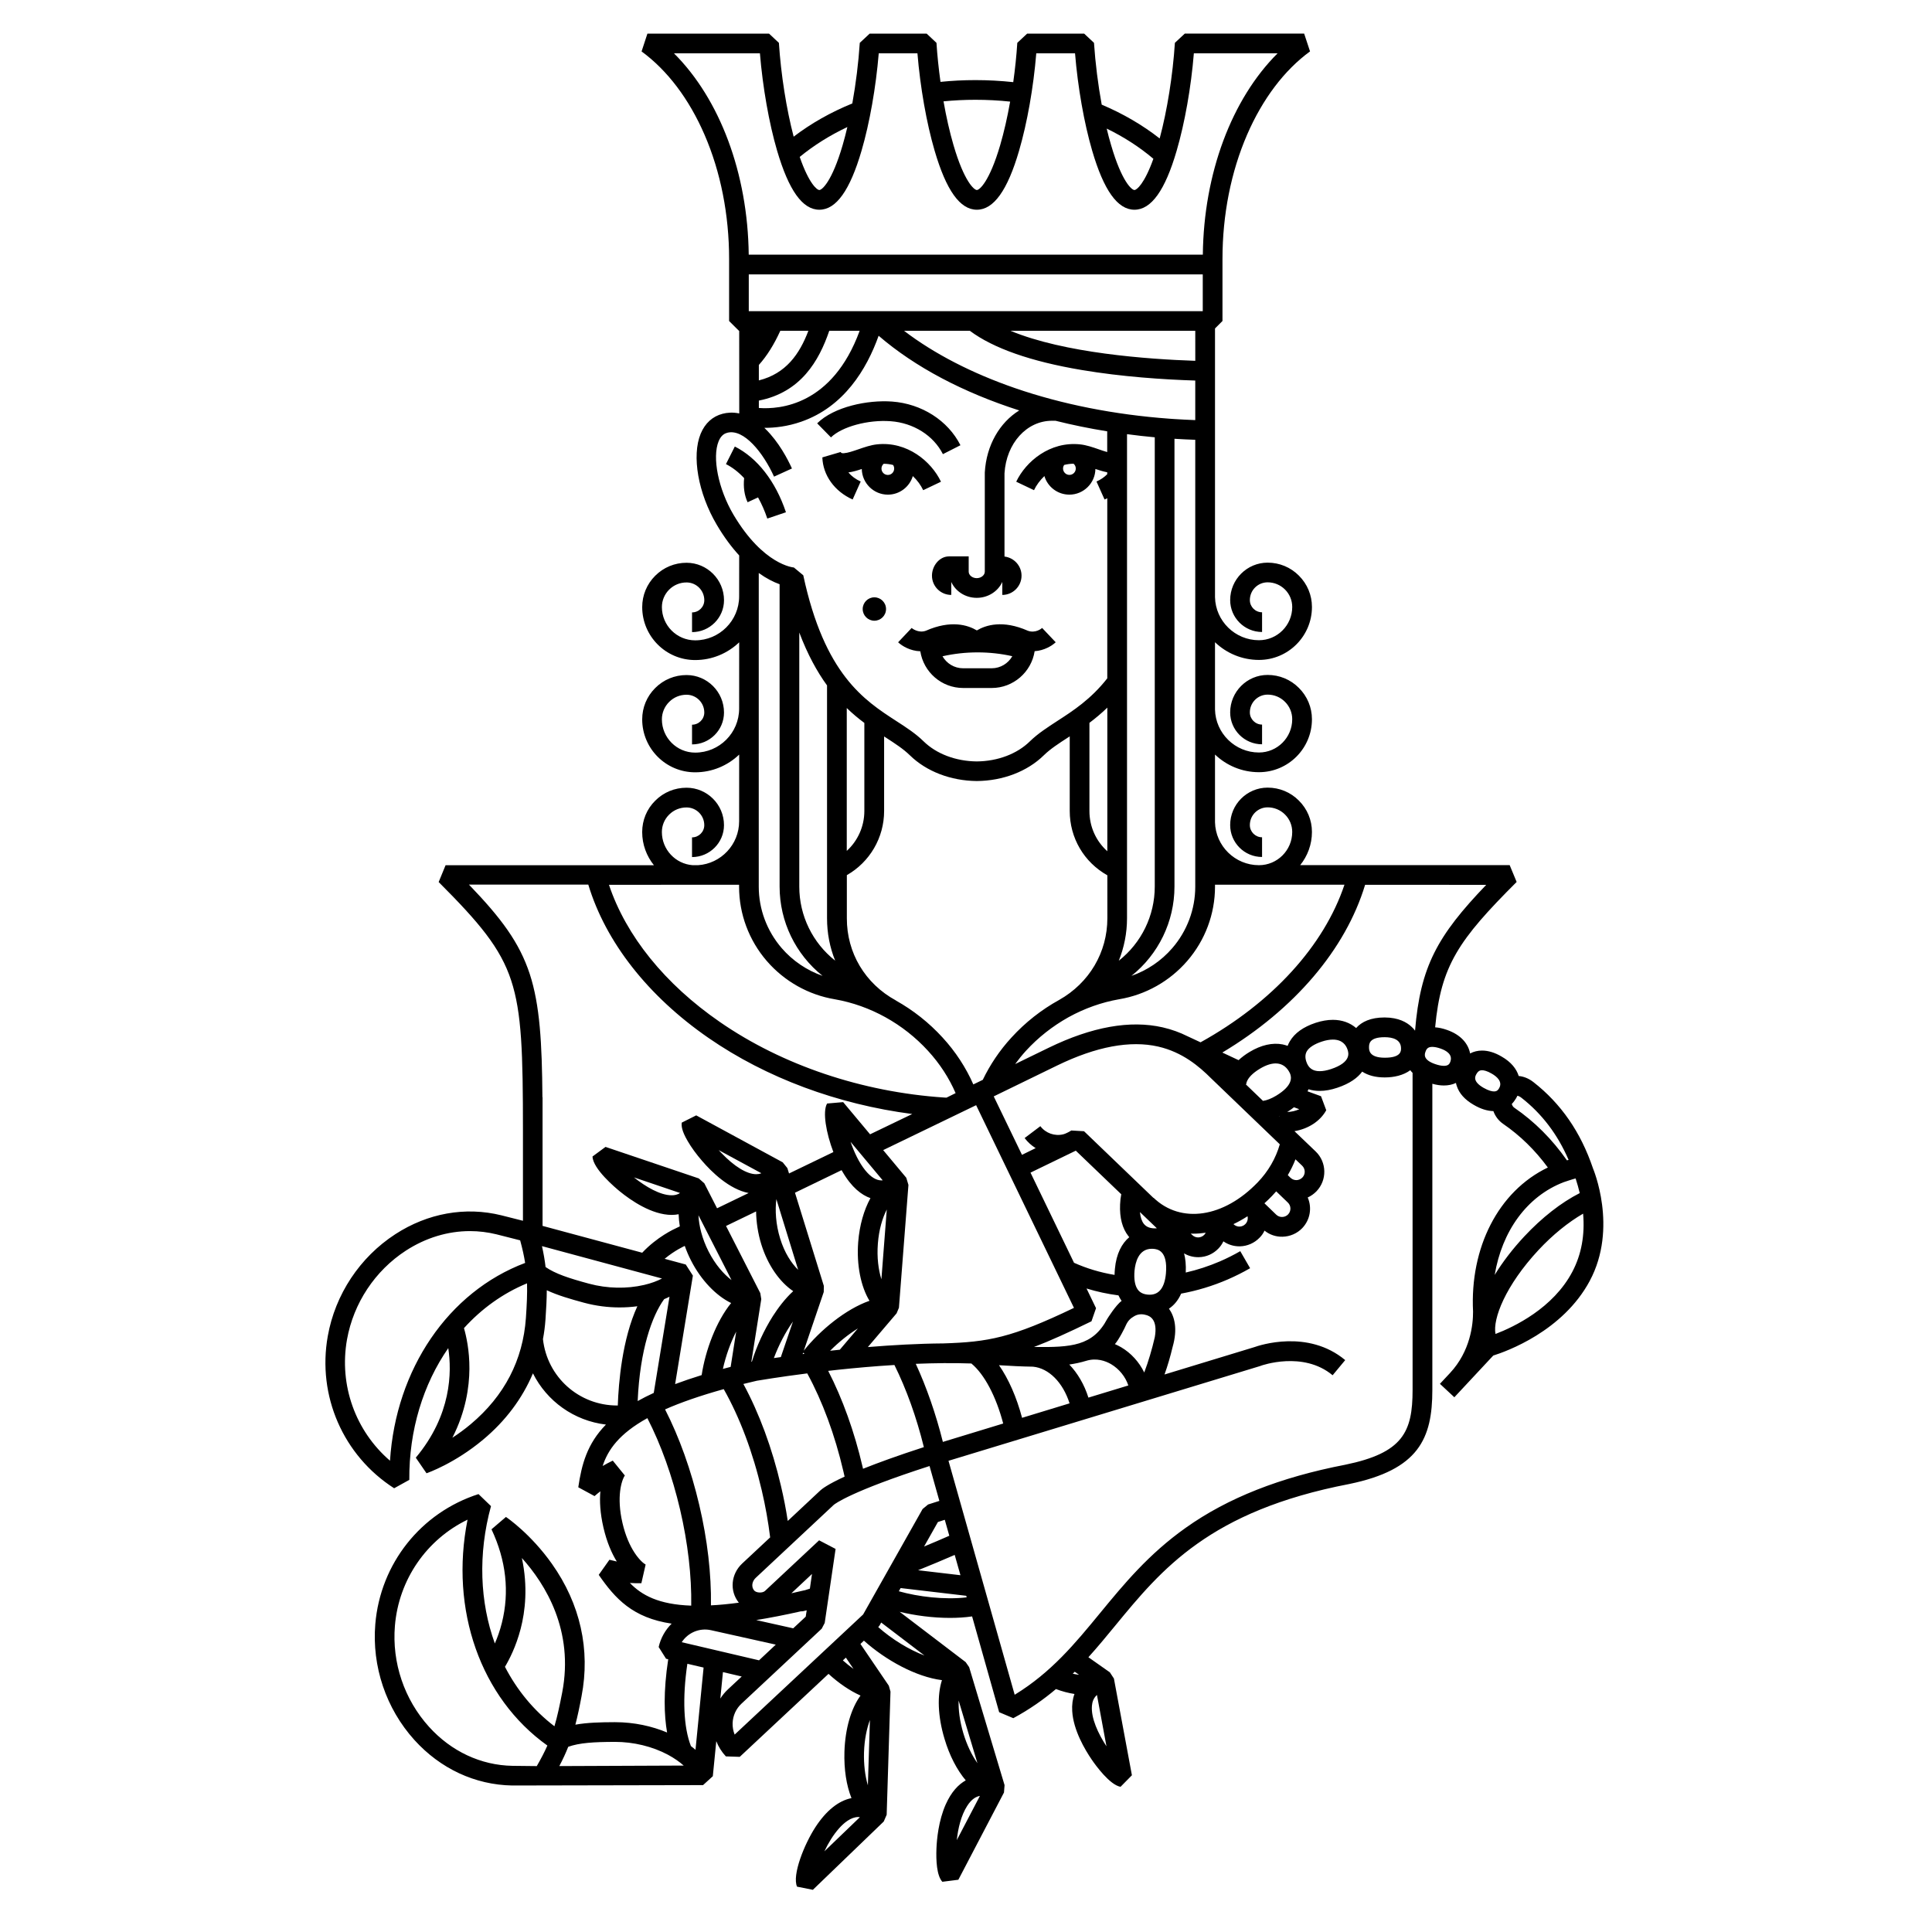 <?xml version="1.0" encoding="UTF-8"?>
<!-- Uploaded to: ICON Repo, www.iconrepo.com, Generator: ICON Repo Mixer Tools -->
<svg fill="#000000" width="800px" height="800px" version="1.1" viewBox="144 144 512 512" xmlns="http://www.w3.org/2000/svg">
 <path d="m378.81 305.4c0 1.707-1.387 3.098-3.098 3.098-1.691 0-3.09-1.391-3.09-3.098 0-1.707 1.395-3.102 3.09-3.102 1.711 0 3.098 1.395 3.098 3.102zm10.555 5.754c6.66-2.938 11.145-1.496 13.512-0.086 2.363-1.41 6.856-2.856 13.512 0.086 2.047 0.742 3.652-0.605 3.82-0.762l-0.031 0.023 3.594 3.793c-1.031 0.961-3.059 2.195-5.578 2.363-0.855 5.512-5.637 9.754-11.375 9.754h-7.57c-5.742 0-10.504-4.227-11.359-9.73-2.656-0.09-4.812-1.379-5.879-2.383l3.586-3.793c-0.016 0 1.723 1.477 3.769 0.734zm4.406 6.766c1.094 1.898 3.129 3.18 5.457 3.18h7.57c2.344 0 4.387-1.289 5.473-3.199-2.984-0.676-6.07-1.012-9.199-1.012-3.152 0-6.281 0.348-9.301 1.031zm171.54 165.51c-7.164 13.391-22.141 18.727-25.582 19.805l-10.312 11.055-3.82-3.562 2.676-2.867c5.41-5.801 6.121-12.887 6.102-16.254-0.855-16.941 6.66-31.883 19.82-38.207-3.406-4.625-7.332-8.465-11.863-11.574-1.18-0.816-2.086-2.004-2.57-3.367-1.613-0.039-3.375-0.578-5.215-1.664-2.363-1.359-3.879-3.059-4.508-5.059-0.09-0.246-0.145-0.492-0.195-0.746-0.945 0.449-2.016 0.676-3.211 0.676-0.945 0-1.98-0.156-3.047-0.457v81.133c0 12.918-3.613 21.141-22.031 24.938-37 7.129-49.699 22.566-61.984 37.504-2.301 2.805-4.637 5.637-7.133 8.402l5.688 4.004 1.074 1.641 4.769 25.633-3.012 3.059c-2.84-0.492-6.586-5.656-7.656-7.234-1.789-2.625-4.852-7.773-5.152-12.832-0.102-1.672 0.105-3.188 0.598-4.535-1.594-0.242-3.254-0.68-4.914-1.301-3.316 2.801-7.027 5.41-11.297 7.715l-3.75-1.582-7.168-25.387c-1.891 0.277-3.883 0.395-5.879 0.395-4.574 0-9.285-0.641-13.32-1.613l17.496 13.332 0.918 1.328 9.387 31.27-0.156 1.961-12.09 23.113-4.246 0.539c-1.512-1.664-1.676-5.688-1.562-8.758 0.102-2.527 0.551-7.41 2.449-11.719 1.508-3.387 3.402-5.332 5.32-6.398-2.301-2.734-4.309-6.531-5.629-11.012-1.797-5.953-1.977-11.531-0.68-15.547-6.84-0.855-14.918-5.297-20.68-10.465l-0.922 0.871 7.523 11.07 0.441 1.559-1.012 32.633-0.777 1.797-18.785 18.098-4.191-0.836c-1.359-3.078 1.93-11.266 4.883-15.793 2.852-4.367 6.117-6.988 9.543-7.672-1.34-3.336-2.004-7.578-1.867-12.273 0.195-6.184 1.785-11.512 4.262-14.906-2.797-1.25-5.703-3.219-8.48-5.75l-23.523 21.992-3.68-0.121c-1.113-1.195-1.969-2.562-2.539-4.031l-0.918 9.285-2.59 2.359-50.582 0.102c-9.84-0.176-19.035-4.457-25.914-12.066-7.508-8.312-11.285-19.496-10.359-30.691 1.336-16.043 12.07-29.559 27.352-34.469l3.309 3.188c-3.477 12.699-2.953 25.441 1.02 36.398 0.656-1.5 1.328-3.324 1.859-5.441 2.055-8.195 1.145-16.539-2.746-24.816l3.828-3.273c0.266 0.176 6.566 4.473 12.191 12.43 7.508 10.617 10.227 22.758 7.844 35.086-0.523 2.82-1.043 5.254-1.633 7.531 3.168-0.562 6.629-0.648 10.379-0.66h0.133c5.106 0 9.801 1.062 13.793 2.734-0.785-4.481-1.023-10.797 0.297-19.41l-0.57-0.133-1.961-3.109c0.551-2.438 1.785-4.555 3.438-6.195-10.312-1.531-14.941-6.606-19.32-12.93l2.832-4.004c0.648 0.168 1.301 0.328 1.949 0.465-1.328-2.156-2.621-5.066-3.531-8.984-0.91-3.914-1.043-7.109-0.816-9.621-0.523 0.398-1.043 0.832-1.547 1.27l-4.309-2.336c0.887-6.004 2.324-11.516 7.332-16.617-8.465-1.004-15.652-6.195-19.348-13.578-2.805 6.648-7.25 12.609-13.227 17.59-7.477 6.254-14.68 8.793-14.977 8.891l-2.84-4.133c9.461-11.301 9.574-22.711 8.605-29.031-6.637 9.562-10.422 21.746-10.324 34.914l-4.016 2.223c-13.508-8.66-20.414-24.48-17.59-40.316 1.969-11.059 8.496-20.906 17.891-27.008 8.59-5.582 18.582-7.371 28.113-5.008l5.719 1.445v-23.891c0-20.617-0.312-31.266-3.129-39.816-2.852-8.676-8.484-15.324-19.207-26.059l1.832-4.457 55.211-0.004c-1.941-2.41-3.109-5.461-3.109-8.793 0-3.141 1.219-6.09 3.445-8.297 2.211-2.227 5.164-3.445 8.305-3.445 5.461 0 9.93 4.449 9.93 9.922 0 4.664-3.809 8.457-8.473 8.457v-5.219c1.789 0 3.25-1.457 3.25-3.238 0-2.59-2.106-4.695-4.707-4.695-1.742 0-3.387 0.676-4.613 1.906-1.238 1.23-1.918 2.871-1.918 4.613 0 4.625 3.594 8.434 8.137 8.785h1.465c6.062-0.406 10.871-5.465 10.871-11.637l0.012-17.672c-3.043 2.906-7.144 4.695-11.668 4.695-7.742 0-14.031-6.293-14.031-14.027 0-3.141 1.219-6.086 3.445-8.305 2.211-2.223 5.164-3.445 8.305-3.445 5.461 0 9.93 4.453 9.93 9.93 0 4.66-3.797 8.453-8.473 8.453v-5.223c1.789 0 3.25-1.449 3.25-3.234 0-2.594-2.106-4.707-4.707-4.707-1.742 0-3.387 0.676-4.613 1.914-1.23 1.23-1.918 2.867-1.918 4.613 0 4.852 3.945 8.812 8.816 8.812 6.434 0 11.656-5.234 11.656-11.668l0.012-17.562c-3.043 2.906-7.144 4.699-11.668 4.699-7.742 0-14.031-6.297-14.031-14.035 0-3.133 1.219-6.086 3.445-8.305 2.211-2.215 5.164-3.441 8.305-3.441 5.461 0 9.93 4.453 9.93 9.922 0 4.66-3.797 8.457-8.473 8.457v-5.223c1.789 0 3.25-1.449 3.25-3.234 0-2.594-2.106-4.707-4.707-4.707-1.742 0-3.387 0.684-4.613 1.91-1.23 1.234-1.918 2.875-1.918 4.621 0 4.856 3.945 8.812 8.816 8.812 6.434 0 11.656-5.234 11.656-11.664l0.012-10.832c-1.996-2.176-4.027-4.867-5.965-8.168-4.922-8.34-6.66-18.242-4.242-24.094 1.152-2.781 3.16-4.606 5.824-5.289 1.188-0.309 2.684-0.441 4.398-0.086l-0.012-21.883h-0.051l-2.625-2.606v-16.445c0-11.707-2.242-23.094-6.516-32.934-4.09-9.457-9.871-17.09-16.68-22.066l1.547-4.715h32.234l2.609 2.438c0.551 8.457 1.996 17.551 3.914 24.867 4.594-3.516 9.828-6.473 15.543-8.805 0.938-5.203 1.633-10.762 1.98-16.062l2.613-2.438h15.109l2.602 2.438c0.215 3.394 0.59 6.898 1.066 10.344 3.027-0.312 6.133-0.469 9.254-0.469 3.391 0 6.727 0.188 10.027 0.539 0.484-3.465 0.855-6.996 1.074-10.418l2.609-2.438h15.113l2.602 2.438c0.363 5.41 1.074 11.082 2.047 16.383 5.656 2.394 10.82 5.402 15.359 8.961 1.988-7.387 3.473-16.703 4.035-25.348l2.621-2.438h31.633l1.559 4.715c-6.82 4.977-12.574 12.609-16.68 22.07-4.262 9.84-6.523 21.219-6.523 32.93v16.445l-1.98 1.98v71.23c0.145 6.309 5.324 11.387 11.648 11.387 4.863 0 8.816-3.953 8.816-8.812 0-1.742-0.68-3.387-1.91-4.621-1.23-1.223-2.871-1.91-4.613-1.91-2.602 0-4.707 2.106-4.707 4.707 0 1.785 1.457 3.234 3.238 3.234v5.223c-4.664 0-8.453-3.793-8.453-8.457 0-5.465 4.457-9.922 9.922-9.922 3.141 0 6.09 1.223 8.293 3.441 2.223 2.215 3.457 5.168 3.457 8.305 0 7.738-6.297 14.035-14.043 14.035-4.508 0-8.621-1.789-11.648-4.691v17.836c0.145 6.301 5.324 11.387 11.648 11.387 4.863 0 8.816-3.961 8.816-8.812 0-1.75-0.68-3.379-1.91-4.613-1.23-1.238-2.871-1.914-4.613-1.914-2.602 0-4.707 2.109-4.707 4.707 0 1.785 1.457 3.234 3.238 3.234v5.223c-4.664 0-8.453-3.793-8.453-8.453 0-5.477 4.457-9.93 9.922-9.93 3.141 0 6.09 1.223 8.293 3.445 2.223 2.215 3.457 5.164 3.457 8.305 0 7.734-6.297 14.027-14.043 14.027-4.508 0-8.621-1.785-11.648-4.68v17.938c0.145 6.309 5.324 11.387 11.648 11.387 4.863 0 8.816-3.953 8.816-8.812 0-1.742-0.68-3.387-1.91-4.613-1.23-1.23-2.871-1.906-4.613-1.906-2.602 0-4.707 2.106-4.707 4.695 0 1.785 1.457 3.238 3.238 3.238v5.219c-4.664 0-8.453-3.789-8.453-8.457 0-5.473 4.457-9.922 9.922-9.922 3.141 0 6.09 1.219 8.293 3.445 2.223 2.207 3.457 5.16 3.457 8.297 0 3.324-1.168 6.383-3.109 8.793l55.508 0.004 1.848 4.457c-15.383 15.371-20.051 22.129-21.598 38.527 0.984 0.07 2.023 0.297 3.117 0.68 3.797 1.32 5.668 3.727 6.152 6.246 0.953-0.508 2.016-0.766 3.16-0.766 1.633 0 3.387 0.523 5.195 1.594 2.519 1.441 3.934 3.258 4.523 5.144 1.27 0.121 2.609 0.605 3.914 1.629 7.309 5.715 12.523 13.254 15.773 22.859-0.008 0.004 6.711 15.684-0.859 29.805zm-193.43 142.14c-0.145-0.031-0.289-0.039-0.422-0.039-1.988 0-3.84 1.598-5.039 2.934-1.602 1.777-2.934 4.004-3.953 6.16zm2.117-8.438 0.539-17.32c-0.828 2.238-1.457 5.16-1.566 8.605-0.086 3.129 0.27 6.184 1.027 8.715zm29.688 2.801c-0.973 0.176-2.191 0.797-3.379 2.664-1.582 2.465-2.414 5.906-2.746 9.055zm-4.391-16.609c0.898 3.004 2.207 5.773 3.738 7.941l-4.988-16.609c-0.07 2.398 0.266 5.363 1.25 8.668zm37.93 3.465-2.519-13.609c-0.992 0.898-1.238 1.941-1.328 2.84-0.297 3.285 1.672 7.445 3.848 10.77zm28.766-228.33v0.523c0 7.215-2.609 14.191-7.352 19.672-4.656 5.391-11.059 8.992-18.035 10.152-4.684 0.82-9.199 2.438-13.371 4.731-0.059 0.039-0.125 0.082-0.188 0.105-4.109 2.312-7.91 5.285-11.148 8.82-1.031 1.137-1.988 2.316-2.871 3.527l8.898-4.328c11.426-5.551 21.566-7.371 30.199-5.402 2.43 0.559 4.613 1.371 6.574 2.352l3.465 1.613c19.027-10.551 32.719-25.59 38.137-41.77zm20.008 77.672v-0.012c0.434 0.414 0.984 0.629 1.582 0.629 0.578-0.02 1.152-0.266 1.566-0.691 0.855-0.887 0.816-2.293-0.07-3.141l-1.762-1.684c-0.559 1.445-1.25 2.84-2.035 4.191zm-0.703 6.562-3.09-2.973c-0.352 0.414-0.73 0.816-1.102 1.211-0.66 0.691-1.34 1.34-2.016 1.949l3.129 3.023c0.422 0.402 0.992 0.629 1.582 0.609 0.59-0.012 1.152-0.258 1.559-0.68 0.848-0.887 0.82-2.297-0.062-3.141zm3.027-24.738-1.406-0.516c-0.539 0.434-1.133 0.836-1.797 1.25 1.129-0.023 2.231-0.293 3.203-0.734zm-2.5-9.582c-0.02-0.031-0.039-0.07-0.059-0.105-0.09-0.152-0.168-0.301-0.227-0.414-1.508-2.473-4.223-2.699-7.656-0.629-1.91 1.148-3.129 2.398-3.523 3.606l-0.117 0.535-0.125-0.039 4.594 4.418c1.031-0.145 2.211-0.609 3.492-1.375 4.457-2.703 4.137-4.883 3.621-5.996zm-2.84 11.473 0.082 0.066 0.02-0.109c-0.035 0-0.062 0.02-0.102 0.043zm-18.027-10.078c-3.148-3.148-7.586-6.938-14.02-8.414-7.422-1.691-16.426-0.012-26.758 5.008l-16.828 8.195 7.488 15.488 3.621-1.777c-1.102-0.695-2.098-1.578-2.922-2.672l4.172-3.148c1.395 1.855 3.769 2.695 6.019 2.168 0.867-0.207 2.004-0.906 2.176-1.023l3.375 0.195 18.391 17.664 0.031-0.031c7.25 6.973 18.617 5.285 27.617-4.102 2.785-2.891 4.781-6.348 5.844-10.062zm9.652 36.551c-1.219 0.789-2.469 1.492-3.727 2.086l0.031 0.035c0.434 0.406 0.984 0.629 1.582 0.621 0.598-0.02 1.152-0.258 1.559-0.691 0.535-0.559 0.723-1.336 0.555-2.051zm-14.359 4.621c-0.227 0-0.453-0.012-0.691-0.02l0.434 0.402c0.422 0.402 0.984 0.621 1.57 0.609 0.578-0.012 1.152-0.258 1.566-0.68 0.168-0.168 0.289-0.363 0.395-0.562-1.094 0.16-2.199 0.25-3.273 0.25zm-64.672 80.051-1.199-4.231c-0.73 0.238-1.34 0.43-1.82 0.59l-3.668 6.492c2.293-0.941 4.519-1.898 6.688-2.852zm-8.277 9.137 11.23 1.32-1.523-5.379c-3.113 1.352-6.356 2.715-9.707 4.059zm22.559-38.879c-1.891-7.195-4.996-13.078-8.438-15.91-4.812-0.168-9.812-0.105-14.73 0.09 2.852 6.172 5.352 13.371 7.18 20.695zm-48.441 17.715c0.371-0.344 1.867-1.559 6.41-3.641-0.105-0.473-0.207-0.945-0.324-1.414-2.254-9.68-5.559-18.594-9.578-25.945-7.516 0.957-12.699 1.84-13.371 1.949-1.219 0.293-2.402 0.578-3.551 0.855 4.18 7.715 7.617 16.984 9.961 27.02 0.73 3.102 1.34 6.195 1.797 9.281zm-20.711 19.367 7.391-6.906c-0.504-4.09-1.238-8.277-2.223-12.461-2.352-10.086-5.824-19.324-10.078-26.832-6.348 1.773-11.441 3.562-15.547 5.371 3.777 7.379 6.898 16.098 9.062 25.328 2.168 9.195 3.219 18.363 3.098 26.605 2.231-0.105 4.695-0.344 7.391-0.707 0-0.012-0.012-0.023-0.02-0.023-2.481-3.106-2.086-7.574 0.926-10.375zm-15.258-84.141c-0.051 0.02-2.578 1.137-5.316 3.406l5.598 1.512 1.891 2.941-4.707 28.754c2.156-0.805 4.5-1.602 7.031-2.387 0.992-6.523 3.82-14.184 7.812-19.098-3.996-1.941-7.969-6.051-10.637-11.285-0.648-1.27-1.199-2.559-1.652-3.859zm18.945-19.016c0.383 0 0.855-0.039 1.375-0.258l-11.305-6.121c0.227 0.258 0.465 0.504 0.699 0.746 3.418 3.59 6.773 5.633 9.23 5.633zm-7.988 13.719 9.082 17.801 0.258 1.594-2.625 16.59c0.051-0.012 0.09-0.02 0.137-0.02 1.25-4.102 3.231-8.402 5.562-12.082 1.359-2.109 3.188-4.594 5.391-6.606-3.613-2.43-6.742-6.898-8.453-12.391-0.898-2.891-1.34-5.894-1.387-8.734zm30.621-14.789-12.348 5.977 7.652 24.707-0.031 1.613-5.281 15.527c4.328-5.422 11.113-11.004 17.402-13.203-2.281-3.769-3.461-9.477-2.988-15.578 0.352-4.465 1.523-8.504 3.246-11.629-2.324-0.816-4.988-2.797-7.461-7.09-0.07-0.105-0.133-0.215-0.191-0.324zm14.398-44.973-0.012 0.012c4.594 2.57 8.781 5.875 12.375 9.809 3.457 3.758 6.188 7.969 8.156 12.43l2.5-1.211c1.93-4.004 4.469-7.805 7.609-11.219 3.664-4.016 7.949-7.375 12.637-9.961 8-4.516 12.773-12.625 12.773-21.645l-0.004-11.383c-6.184-3.473-9.969-9.895-9.969-17.051v-19.77c-0.137 0.09-0.277 0.18-0.414 0.273-2.539 1.641-4.731 3.062-6.453 4.746-4.359 4.277-10.832 6.762-17.738 6.82h-0.02c-6.914-0.059-13.375-2.551-17.738-6.82-1.723-1.684-3.906-3.102-6.445-4.746-0.117-0.082-0.266-0.172-0.383-0.246v19.75c0 7.094-3.812 13.547-9.875 17v11.441c-0.023 9.129 4.809 17.301 13 21.77zm-8.363-50.215v-23.332c-1.543-1.145-3.098-2.434-4.66-3.949v37.859c2.91-2.656 4.66-6.473 4.66-10.578zm64.391 10.672v-38.059c-1.594 1.543-3.199 2.863-4.742 4.031v23.355c-0.004 4.168 1.75 8 4.742 10.672zm-59.402 79.203 6.125 7.332 0.57 1.891-2.519 32.551-0.621 1.484-7.613 8.938c6.414-0.523 13.301-0.922 20.027-0.969 11.859-0.383 17.973-1.438 34.59-9.418l-25.926-53.715zm62.785 14.371c0.031-0.941 0.145-1.828 0.309-2.672l-12.047-11.551c-0.145 0.07-7.918 3.848-12.004 5.82l11.531 23.887c3.387 1.516 6.988 2.594 10.746 3.215 0.012-0.52 0.031-1.039 0.09-1.586 0.363-4.066 1.859-6.762 3.809-8.414-0.07-0.082-0.137-0.168-0.215-0.258-1.613-2.031-2.375-4.871-2.219-8.441zm-6.375 27.52-1.211 3.477c-6.219 3.031-11.047 5.215-15.242 6.812h0.09c9.789 0.09 15.508-0.215 19.336-7.457 0 0 2.262-3.664 3.809-4.758-0.312-0.457-0.598-0.941-0.836-1.465-2.91-0.379-5.75-0.988-8.465-1.828zm-95.363 6.203c-1.496 2.91-2.746 6.387-3.523 9.891 0.672-0.176 1.359-0.352 2.055-0.539zm15.043-2.664c-1.961 2.766-3.738 6.16-5.059 9.684 0.578-0.082 1.188-0.176 1.848-0.266zm17.215 1.816c-2.5 1.566-5.062 3.613-7.367 5.926 0.836-0.102 1.691-0.188 2.57-0.277zm6.223-13.016 1.426-18.488c-1.152 2.246-2.074 5.324-2.359 9.012-0.293 3.754 0.16 6.996 0.934 9.477zm-8.172-36.426c0.918 2.656 2.211 5.477 3.894 7.547 1.438 1.773 2.891 2.676 4.309 2.676 0.102 0 0.215 0 0.312-0.02zm-12.57 55.887-0.117 0.359c0.156-0.023 0.324-0.039 0.484-0.07zm-7.094-40.703c-0.363 2.902-0.176 6.648 1.012 10.465 1.16 3.785 2.973 6.519 4.769 8.281zm-20.648 4.269c0.137 2.754 0.938 6.172 2.684 9.602 1.797 3.516 4.016 6.012 6.082 7.586zm-9.086 22.238c-3.231 4.438-6.422 13.402-7.019 27.008 1.301-0.734 2.715-1.445 4.262-2.16l4.172-25.492c-0.453 0.23-0.938 0.445-1.414 0.645zm52.586 44.438c0.051 0.168 0.082 0.344 0.117 0.516 3.926-1.57 9.148-3.477 16.121-5.738-1.945-7.898-4.621-15.359-7.801-21.766-5.402 0.324-10.516 0.797-14.895 1.258-0.906 0.105-1.789 0.195-2.656 0.301 3.797 7.387 6.938 16.082 9.113 25.43zm42.266-12.988 12.586-3.836c-1.754-5.535-5.512-9.336-9.715-9.719-2.863-0.039-5.883-0.188-8.984-0.387 2.531 3.641 4.656 8.453 6.113 13.941zm17.582-5.356 10.578-3.219c-0.766-2.312-2.418-4.367-4.555-5.637-1.484-0.867-3.859-1.742-6.641-0.887-1.359 0.414-2.84 0.742-4.449 0.977 2.195 2.285 3.969 5.277 5.066 8.766zm14.793-6.66c1.094-2.883 2.074-6.195 2.797-9.355 0.848-4.727-1.352-5.582-2.176-5.84-0.816-0.262-2.047-0.438-3.254 0.266-0.984 0.57-1.672 1.164-2.254 2.469-0.117 0.367-1.859 3.828-2.891 4.941 0.551 0.246 1.125 0.523 1.652 0.828 2.652 1.555 4.793 3.945 6.125 6.691zm5.746-26.223c0.551-6.191-2.332-6.445-3.273-6.539-0.156-0.012-0.309-0.02-0.473-0.02-3.512 0-4.367 3.637-4.574 5.801-0.195 2.231 0.102 3.977 0.855 5.008 0.57 0.785 1.438 1.23 2.656 1.34 0.176 0.02 0.344 0.023 0.516 0.023 2.492 0 3.945-1.883 4.293-5.613zm-5.848-13.16c0.609 0.75 1.508 1.152 2.727 1.188 0.246 0.02 0.484 0 0.711-0.023l-4.481-4.297c0.133 1.367 0.484 2.426 1.043 3.133zm-102.03-218.18v1.961c5.543 0.406 19.473-0.684 26.711-20.445h-8.055c-2.727 8.012-7.566 16.309-18.656 18.484zm13.121-18.484h-7.441c-1.633 3.606-3.531 6.641-5.68 9.039v4.098c7.207-1.801 10.809-7.031 13.121-13.137zm104.52-5.211v-9.75h-120.31v9.75zm-50.938 5.211c14.277 5.91 36.203 7.516 48.957 7.945l-0.004-7.945zm-28.215 0c7.93 6.047 17.941 11.219 29.391 15.176 12.43 4.289 26.391 7.047 40.855 8.105l1.395 0.098c1.828 0.117 3.68 0.211 5.523 0.281v-10.484c-8.375-0.266-19.398-0.992-30.082-2.793-13.48-2.262-23.438-5.758-29.645-10.383zm71.656 28.609v118.67c0 9.305-4.273 17.98-11.406 23.664 4.16-1.449 7.918-3.984 10.832-7.359 3.914-4.527 6.082-10.305 6.082-16.258v-118.45c-1.84-0.066-3.688-0.152-5.508-0.27zm-14.75 138.31c5.965-4.695 9.527-11.906 9.527-19.645v-119.06c-2.469-0.227-4.922-0.504-7.352-0.832v128.3c0 3.941-0.773 7.738-2.176 11.23zm-3.211-220.52c0.363 1.531 0.754 3.004 1.168 4.387 2.828 9.707 5.481 11.895 6.184 11.895 0.598 0 2.644-1.621 5.019-8.277-3.641-3.09-7.801-5.777-12.371-8.004zm-43.242-7.215c0.73 4.176 1.633 8.148 2.644 11.602 2.832 9.707 5.488 11.895 6.188 11.895s3.336-2.188 6.184-11.895c1.004-3.438 1.91-7.379 2.637-11.531-3.023-0.324-6.09-0.484-9.199-0.484-2.856 0-5.676 0.141-8.453 0.414zm-38.113 14.73c2.449 7.062 4.574 8.766 5.203 8.766 0.691 0 3.344-2.188 6.176-11.895 0.441-1.508 0.855-3.113 1.25-4.793-4.648 2.195-8.887 4.852-12.629 7.922zm-13.508 25.902h120.34c0.238-21.559 7.648-41.23 19.809-53.359h-22.188c-0.73 9.004-2.414 18.484-4.555 25.801-3.066 10.531-6.742 15.648-11.191 15.648-4.457 0-8.117-5.117-11.199-15.648-2.137-7.309-3.809-16.793-4.543-25.801h-10.273c-0.734 9.004-2.414 18.484-4.555 25.801-3.066 10.531-6.742 15.648-11.191 15.648-4.453 0-8.113-5.117-11.191-15.648-2.144-7.309-3.809-16.793-4.555-25.801h-10.254c-0.746 9.004-2.414 18.484-4.555 25.801-3.078 10.531-6.734 15.648-11.18 15.648-4.457 0-8.105-5.117-11.199-15.648-2.144-7.309-3.809-16.793-4.555-25.801h-22.777c12.156 12.121 19.566 31.797 19.812 53.359zm11.965 82.902 2.488 2.062c5.629 26.305 16.164 33.121 24.609 38.594 2.676 1.727 5.184 3.356 7.266 5.402 3.406 3.336 8.531 5.281 14.102 5.336 5.562-0.051 10.695-1.996 14.09-5.336 2.106-2.051 4.625-3.672 7.281-5.402 4.172-2.699 8.879-5.742 13.215-11.281v-47.73c-0.238 0.121-0.473 0.23-0.719 0.336l-2.137-4.766c1.094-0.484 2.066-1.148 2.84-1.93v-0.523c-1.031-0.191-2.086-0.523-3.129-0.871-0.051 3.758-3.141 6.801-6.898 6.801-3.129 0-5.769-2.074-6.621-4.922-1.18 1.125-2.137 2.43-2.754 3.738l-4.715-2.242c2.551-5.367 8.934-10.746 16.934-9.895 1.664 0.176 3.344 0.754 4.957 1.316 0.73 0.258 1.516 0.523 2.223 0.719v-5.492c-4.695-0.754-9.25-1.691-13.699-2.801h-0.945c-6.699 0-12.102 5.984-12.574 13.941v22.043c2.527 0.301 4.516 2.457 4.516 5.066 0 2.816-2.293 5.106-5.098 5.106v-3.438c-1.133 2.481-3.75 4.211-6.769 4.211-3.027 0-5.633-1.734-6.758-4.211v3.438c-2.828 0-5.113-2.293-5.113-5.106 0-2.613 1.984-5.106 4.516-5.106v-0.004h5.215v4.051c0 0.934 0.973 1.719 2.133 1.719s2.137-0.785 2.137-1.719v-26.277c0.402-7.227 3.953-13.25 9.129-16.453-14.785-4.734-27.594-11.457-37.262-19.789-3.18 8.898-9.199 18.832-20.5 22.773-3.672 1.285-7.074 1.633-9.691 1.633h-0.105c0.09 0.086 0.188 0.172 0.277 0.266 3.582 3.496 5.953 8.082 7.043 10.504l-4.742 2.16c-2.891-6.394-8.02-12.758-12.379-11.633-0.648 0.176-1.621 0.59-2.301 2.238-1.773 4.293-0.09 12.652 3.906 19.445 7.957 13.434 15.965 14.023 16.035 14.027zm74.121-27.5c-0.855 0.004-1.684 0.117-2.481 0.316-0.207 0.281-0.309 0.613-0.309 0.957 0 0.934 0.766 1.688 1.691 1.688 0.926 0 1.684-0.754 1.684-1.688 0.004-0.496-0.211-0.953-0.586-1.273zm-77.906 112.06v-80.125c-1.633-0.586-3.523-1.535-5.523-2.977v83.141c0 5.953 2.168 11.73 6.07 16.258 2.91 3.379 6.68 5.914 10.844 7.367-7.129-5.684-11.391-14.359-11.391-23.664zm14.727 19.633c-1.414-3.488-2.156-7.281-2.156-11.219v-61.723c-2.644-3.641-5.152-8.191-7.356-14.02v67.328c-0.004 7.734 3.559 14.934 9.512 19.633zm-59.949-20.109c4.519 13.516 14.812 26.301 29.398 36.363 16.559 11.445 37.668 18.566 59.391 20.016l0.66 0.035 2.418-1.203c-1.742-4.016-4.191-7.805-7.309-11.203-6.551-7.164-15.316-12.02-24.688-13.664-6.984-1.16-13.383-4.762-18.047-10.152-4.731-5.481-7.34-12.461-7.34-19.672v-0.523zm-22.215 100.21c-0.289-1.848-0.719-3.797-1.32-5.984l-6.277-1.594c-2.324-0.57-4.676-0.855-7.019-0.855-5.871 0-11.719 1.762-16.988 5.176-8.188 5.324-13.871 13.914-15.602 23.547-2.156 12.141 2.262 24.273 11.395 32.129 1.551-24.258 15.445-44.742 35.812-52.418zm0.504 5.41c-6.402 2.641-12.047 6.723-16.711 11.871 0.598 2.074 1.473 5.93 1.441 10.812-0.035 4.793-0.961 11.285-4.516 18.234 1.559-1.012 3.219-2.207 4.898-3.621 8.902-7.488 13.809-16.953 14.59-28.121 0.238-3.535 0.383-6.43 0.297-9.176zm4.078-49.34h0.035v34.117l26.41 7.113c3.945-4.211 8.465-6.281 9.148-6.59l0.816-0.395c-0.176-1.094-0.277-2.176-0.312-3.211-0.578 0.105-1.188 0.176-1.828 0.176-5.297 0-10.852-3.875-13.695-6.184-1.195-0.973-7.215-6.012-7.297-9.301l3.445-2.539 24.707 8.348 1.477 1.305 3.375 6.613 8.363-4.039c-5.152-1.008-9.828-5.613-12.309-8.496-1.516-1.742-2.883-3.613-3.848-5.285-1.602-2.746-1.672-4.051-1.559-4.883l3.828-1.918 22.918 12.438 1.238 1.535 0.441 1.426 11.75-5.672c-1.918-5.062-2.922-10.699-1.664-12.867l4.258-0.371 7.133 8.531 11.176-5.379c-19.781-2.57-38.676-9.582-53.949-20.133-16.086-11.109-27.316-25.461-31.902-40.664l-31.625 0.004c8.551 8.883 13.352 15.312 16.105 23.66 2.695 8.262 3.25 18.262 3.363 32.66zm24.254 21.266c3.129 2.488 6.949 4.742 10.016 4.742 0.672 0 1.445-0.105 2.195-0.609zm-24.375 18.215c0.441 1.965 0.75 3.777 0.957 5.543 2.613 1.789 6.168 2.969 11.543 4.418 4.793 1.289 9.965 1.395 14.57 0.324 1.898-0.441 3.473-1.043 4.742-1.703zm19.926 42.234 0.168 0.012c0.207-6.109 1.176-17.594 5.184-26.312-1.512 0.207-3.09 0.312-4.727 0.312-3.023 0-6.203-0.383-9.418-1.25-3.613-0.977-6.949-1.945-9.855-3.301-0.016 2.352-0.145 4.84-0.344 7.703-0.121 1.785-0.348 3.527-0.672 5.246 1.113 10.047 9.527 17.59 19.664 17.59zm19.629 53.039c0.125-7.863-0.887-16.629-2.953-25.469-2.074-8.867-5.059-17.195-8.672-24.219-7.516 4.16-10.461 8.418-11.848 12.68 0.875-0.52 1.773-0.977 2.68-1.422l3.195 3.934 0.039-0.047c-0.938 1.355-2.273 5.742-0.66 12.645 1.605 6.918 4.758 10.246 6.191 11.055l-0.059-0.031-1.125 4.934c-1.012 0.023-2.035 0-3.047-0.07 3.141 3.246 7.621 5.711 16.258 6.012zm-38.121 37.078c-17.734-12.645-25.902-36.012-21.156-59.859-10.836 5.246-18.227 15.844-19.25 28.133-0.812 9.766 2.481 19.508 9.035 26.758 5.894 6.523 13.742 10.191 22.105 10.344l6.457 0.07c1.137-1.977 2.055-3.734 2.809-5.445zm1.871-5.109c0.777-2.625 1.375-5.461 2.055-8.949 3.168-16.434-4.438-28.695-10.688-35.645 1.641 7.617 0.887 14.113-0.312 18.738-1.23 4.746-3.059 8.242-4.168 10.098 3.188 6.164 7.609 11.566 13.113 15.758zm34.254 10.414c-1.062-0.945-2.438-1.93-4.16-2.863-4.141-2.207-9.125-3.414-14.047-3.414h-0.109c-5.562 0.02-9.301 0.246-12.281 1.301-0.648 1.652-1.422 3.316-2.363 5.113zm5.273-25.973-4.301-1.004c-1.352 9.125-1.004 16.863 0.945 21.816 0.414 0.312 0.836 0.648 1.211 0.984zm14.691-1.918 4.438-4.16-17.148-3.82c-3.078-0.695-6.16 0.672-7.773 3.18zm-0.742-10.668 9.801 2.188 3.316-3.09 0.258-1.684c-0.59 0.168-1.102 0.297-1.57 0.277-4.301 0.973-8.23 1.73-11.805 2.309zm12.812-7.898v0.02c0.395-0.125 0.867-0.273 1.406-0.449l0.559-3.891-5.461 5.117c1.141-0.258 2.309-0.52 3.496-0.797zm-20.289 26.242 3.633-3.387-4.977-1.168-0.691 7.012c0.57-0.898 1.242-1.719 2.035-2.457zm33.258-5.398-2.023-2.992-0.797 0.734c0.93 0.824 1.883 1.586 2.82 2.258zm18.309-42.375 1.457-1.199c0.621-0.195 1.723-0.555 2.988-0.953l-2.606-9.238c-20.781 6.691-25.07 10.027-25.375 10.281l-20.703 19.367c-0.699 0.648-1.387 2.074-0.402 3.324 0.227 0.289 0.746 0.504 1.32 0.539 0.641 0.051 1.258-0.117 1.57-0.422l14.328-13.402 4.367 2.281-2.883 19.613-0.797 1.527-21.266 19.875c-1.445 1.34-2.262 3.16-2.344 5.129-0.031 1.074 0.156 2.106 0.539 3.059l34.047-31.832zm-10.973 30.082-0.43 0.777-0.352 0.441c3.727 3.293 8.172 5.977 12.254 7.527zm22.652-6.672-0.117-0.414-17.383-2.047-0.48 0.848c5.152 1.457 12.105 2.305 17.98 1.613zm29.789 20.523-1.152-0.805c-0.176 0.168-0.344 0.344-0.527 0.516 0.586 0.125 1.152 0.227 1.68 0.289zm88.395-159.5c-0.227-0.227-0.441-0.465-0.621-0.719-1.828 1.359-4.328 1.91-6.75 1.91h-0.059c-2.402 0-4.379-0.527-5.934-1.535-1.188 1.605-3.238 3.16-6.629 4.281-1.641 0.551-3.199 0.828-4.625 0.828-1.062 0-2.066-0.145-2.984-0.441-0.082 0.188-0.145 0.371-0.238 0.555l3.562 1.293 1.387 3.715c-1.621 2.949-4.832 4.953-8.422 5.547l5.629 5.387c2.961 2.848 3.047 7.57 0.215 10.535-0.68 0.699-1.465 1.258-2.332 1.648 1.16 2.664 0.691 5.883-1.445 8.121-1.375 1.426-3.238 2.231-5.223 2.281-1.754 0.047-3.426-0.527-4.781-1.617-0.312 0.684-0.746 1.316-1.309 1.875-1.375 1.426-3.238 2.242-5.215 2.289h-0.145c-1.535 0-3.004-0.469-4.231-1.324-0.324 0.695-0.766 1.344-1.328 1.918-1.375 1.426-3.231 2.254-5.215 2.281h-0.145c-1.34 0-2.621-0.352-3.738-1.012 0.371 1.375 0.551 3.043 0.453 5.082 3.059-0.695 6.109-1.691 9.055-2.957 1.848-0.797 3.672-1.723 5.391-2.707l2.609 4.516c-1.898 1.102-3.894 2.098-5.934 2.984-3.984 1.727-8.137 2.977-12.34 3.75-0.848 1.91-2.004 3.168-3.231 3.984 1.477 2.086 2.363 5.309 0.961 10.184-0.609 2.555-1.309 4.957-2.137 7.262l23.805-7.25c1.309-0.465 14.188-4.816 24.078 3.438l-3.336 4.016c-7.844-6.543-18.895-2.559-18.992-2.527l-0.156 0.066-82.648 25.129 17.539 62.004c9.703-5.934 16-13.578 22.633-21.652 6.309-7.668 12.844-15.613 22.703-22.602 11.129-7.906 24.973-13.367 42.293-16.711 15.242-3.141 17.82-8.652 17.82-19.82l-0.004-84.004zm-28.176-3.004c0.57 1.734 1.703 2.539 3.551 2.539 0.867 0 1.879-0.188 2.984-0.551 5.5-1.82 4.664-4.336 4.387-5.176-0.395-1.195-1.395-2.644-3.871-2.644-0.887 0-1.867 0.176-2.934 0.527-1.996 0.66-3.387 1.559-3.984 2.578-0.434 0.762-0.484 1.652-0.133 2.727zm20.758-1.027h0.051c4.293 0 4.293-1.777 4.293-2.445 0.012-2.457-2.344-2.988-4.309-2.992h-0.051c-4.109 0-4.109 1.828-4.121 2.621-0.008 0.777-0.02 2.801 4.137 2.816zm8.059-7.168c1.406-16.988 5.894-25.129 18.863-38.648l-32.098-0.004c-5.176 17.094-18.738 33.016-37.836 44.449l4.309 2.016c0.828-0.777 1.797-1.508 2.934-2.188 3.031-1.82 6.031-2.508 8.734-1.984 0.453 0.105 0.898 0.227 1.328 0.379 0.156-0.418 0.352-0.82 0.59-1.219 1.281-2.168 3.57-3.805 6.828-4.883 1.602-0.523 3.141-0.789 4.574-0.789 2.418 0 4.543 0.77 6.16 2.172 1.457-1.652 3.859-2.801 7.516-2.801h0.07c3.68 0.016 5.856 1.316 7.031 2.41 0.387 0.328 0.719 0.695 0.996 1.09zm6.731 4.731c-0.828-0.289-1.559-0.434-2.156-0.434-0.992 0-1.496 0.352-1.809 1.285-0.227 0.629-0.746 2.125 2.539 3.266 0.898 0.312 1.684 0.473 2.332 0.473 1.113 0 1.484-0.434 1.723-1.125 0.656-1.887-1.062-2.93-2.629-3.465zm13.598 6.656c-1.258-0.734-2.098-0.898-2.578-0.898-0.441 0-0.973 0.109-1.465 0.969-0.344 0.578-1.145 1.953 1.867 3.688 1.367 0.781 2.273 0.957 2.777 0.957 0.516 0 0.938-0.137 1.34-0.836 0.988-1.703-0.508-3.055-1.941-3.879zm19.926 22.977c0.145-0.047 0.297-0.09 0.441-0.117-2.922-6.769-7.074-12.234-12.523-16.48-0.371-0.293-0.73-0.457-1.043-0.523-0.105 0.227-0.215 0.449-0.344 0.66-0.332 0.559-0.711 1.074-1.145 1.512 0.082 0.328 0.266 0.734 0.648 0.992 5.402 3.707 10.02 8.332 13.965 13.957zm-19.145 30.359c2.106-3.43 4.769-6.902 7.836-10.188 4.656-4.988 9.789-9.004 14.699-11.492-0.309-1.27-0.66-2.57-1.094-3.883-0.848 0.211-2.902 0.906-3.117 0.977-9.855 3.769-16.41 13.078-18.324 24.586zm23.426-16.23c-3.914 2.254-8.062 5.617-11.777 9.594-8.836 9.488-12.203 18.305-11.441 22.289 4.883-1.859 15.301-6.812 20.391-16.531 2.394-4.566 3.32-9.711 2.828-15.352zm-170.17-193.97-4.711 2.242c-0.621-1.309-1.562-2.621-2.75-3.738-0.855 2.848-3.5 4.922-6.609 4.922-3.777 0-6.848-3.043-6.918-6.801-1.078 0.367-2.309 0.742-3.551 0.918 0.836 0.984 1.949 1.812 3.266 2.402l-2.137 4.766c-4.793-2.144-7.871-6.418-8.027-11.16l4.848-1.426c0.137 0.215 0.207 0.359 0.883 0.316 1.012-0.066 2.43-0.555 3.82-1.031 1.621-0.559 3.285-1.137 4.957-1.316 8-0.84 14.383 4.543 16.93 9.906zm-12.402-3.484c0-0.344-0.102-0.68-0.297-0.957-0.785-0.203-1.621-0.312-2.481-0.316-0.371 0.316-0.59 0.777-0.59 1.273 0 0.934 0.746 1.688 1.691 1.688 0.93 0.004 1.676-0.75 1.676-1.688zm-28.684 11.578c-2.754-8.219-7.578-14.402-13.547-17.422l-2.352 4.66c1.715 0.863 3.336 2.125 4.82 3.715-0.246 2.344 0.059 4.551 0.918 6.394l2.766-1.281c0.945 1.707 1.785 3.586 2.457 5.602zm27.742-24.129c6.062 0.441 11.359 3.789 13.855 8.727l4.648-2.363c-3.316-6.559-10.27-11-18.129-11.574-6.473-0.469-15.359 1.355-19.844 5.773l3.656 3.723c2.898-2.84 9.84-4.731 15.812-4.285z"/>
</svg>